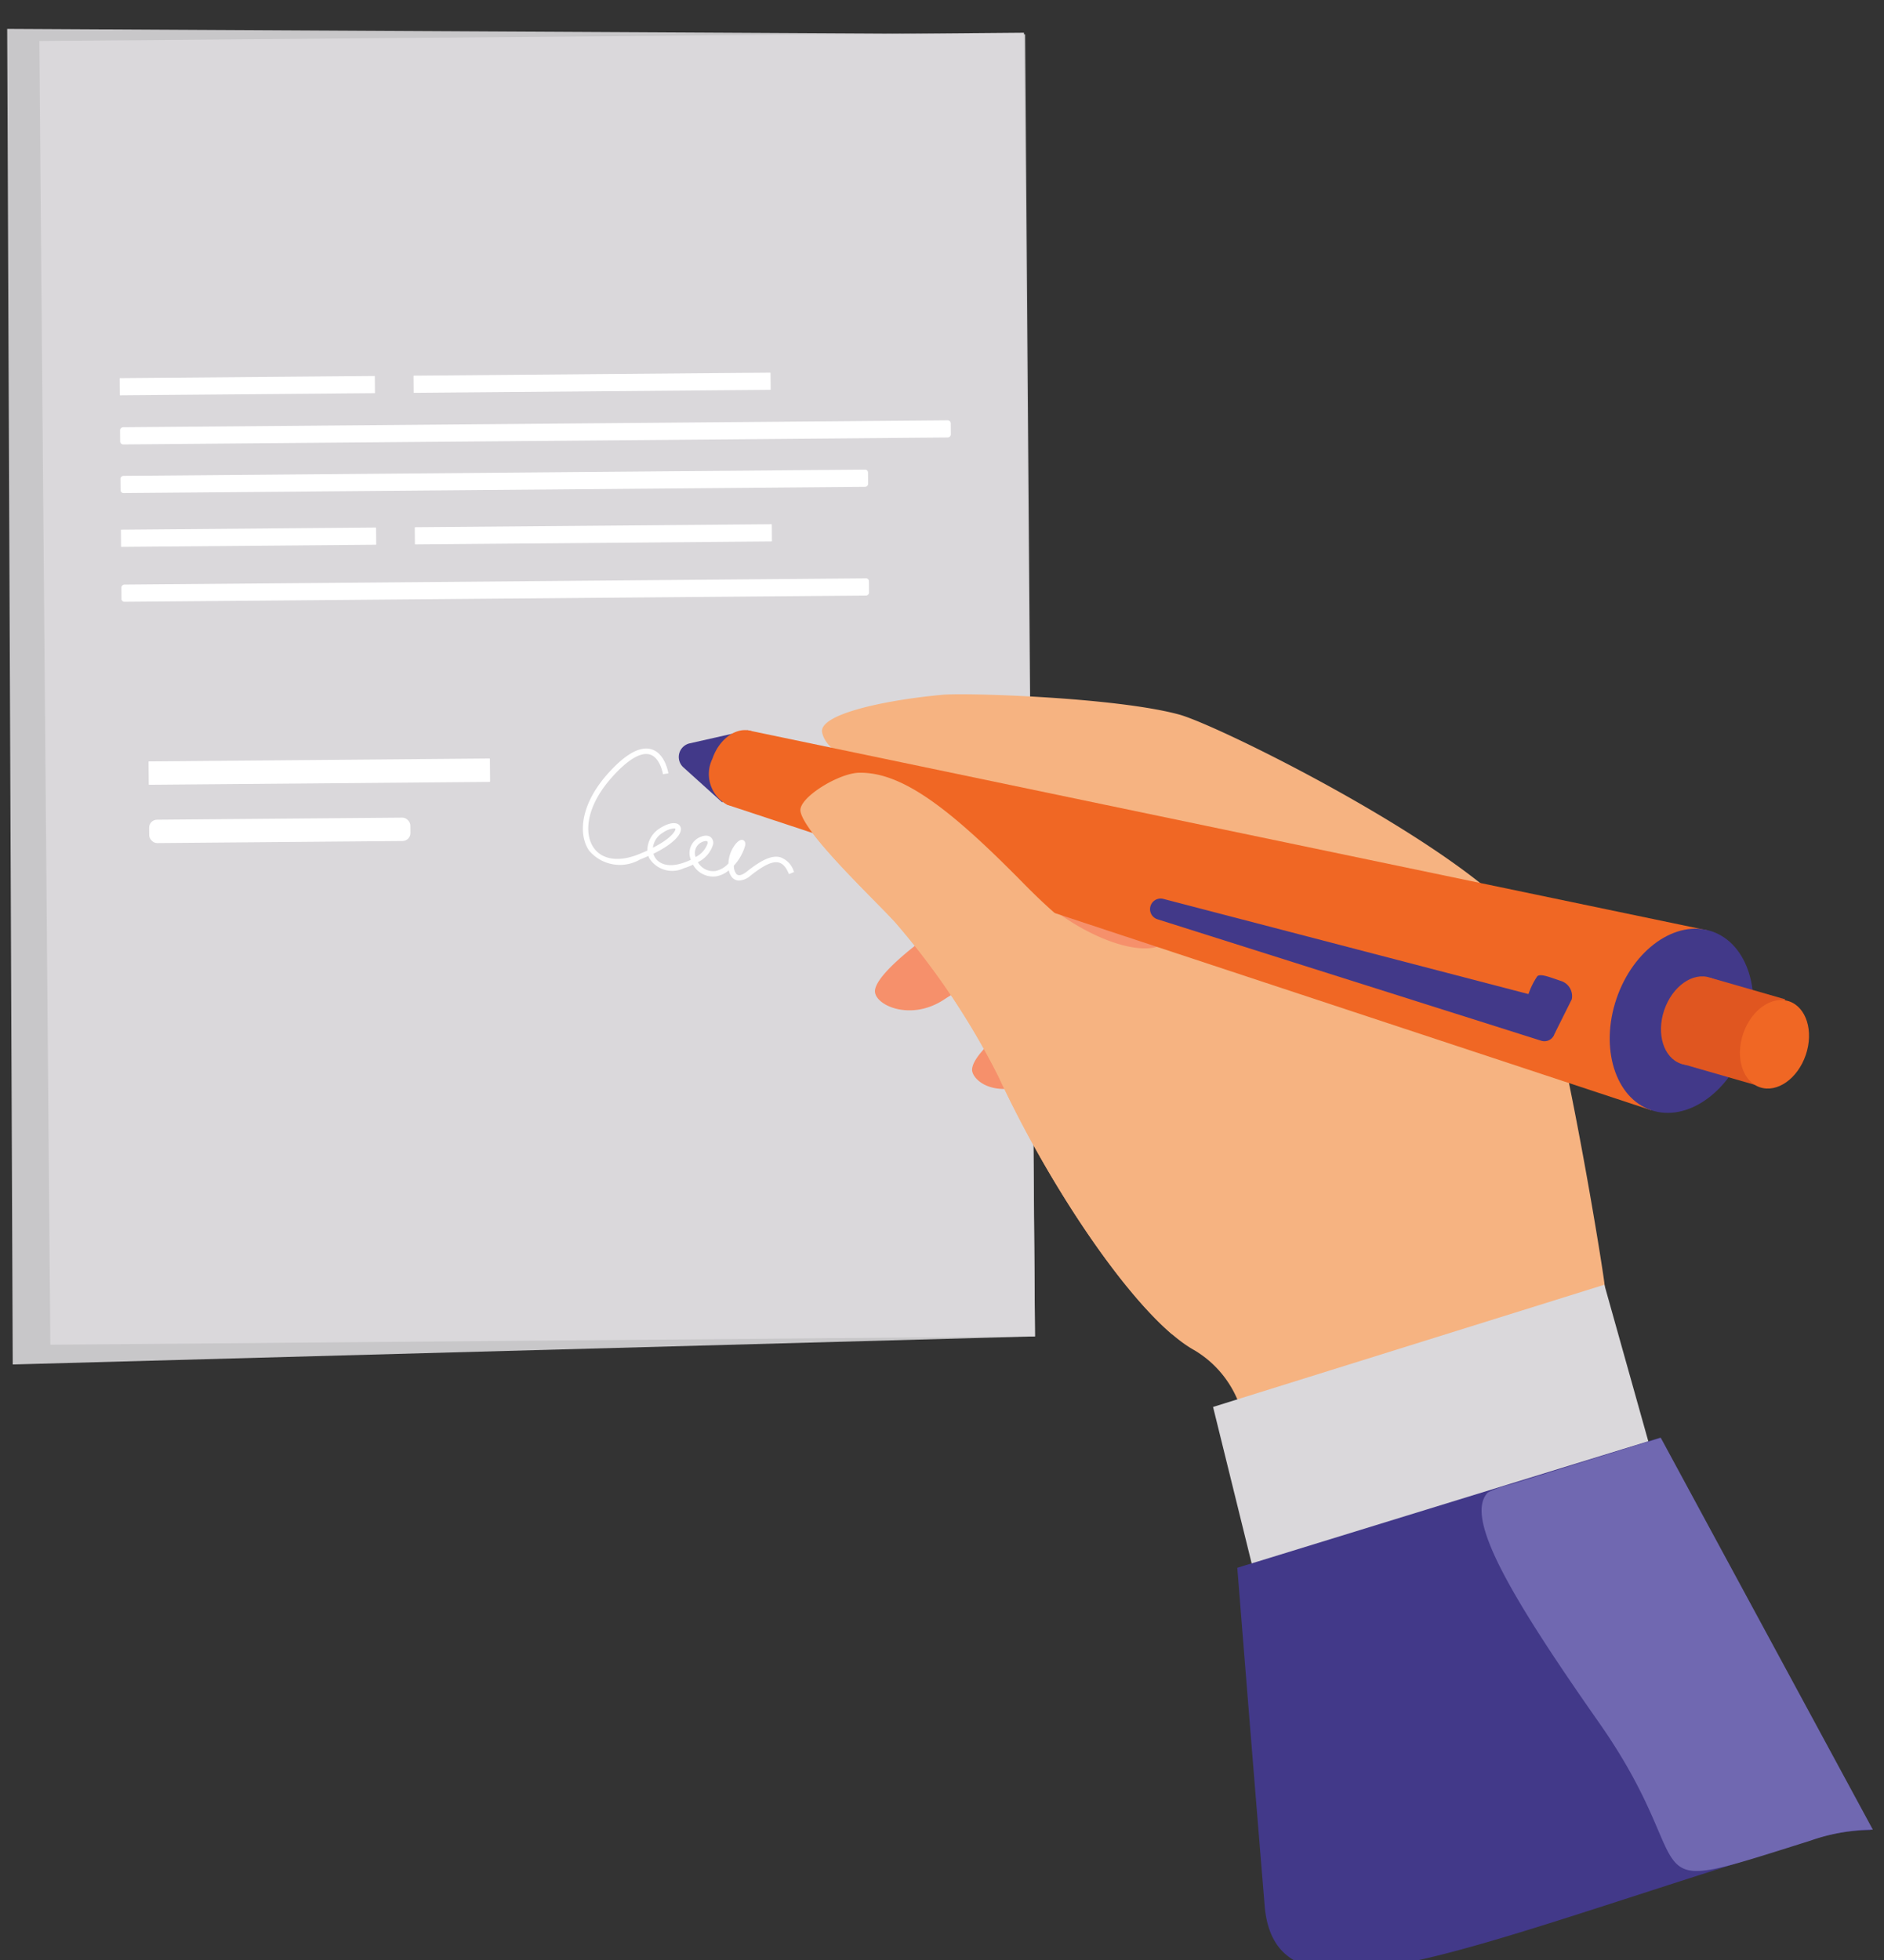 <svg xmlns="http://www.w3.org/2000/svg" width="95.333" height="99.158" viewBox="0 0 95.333 99.158">
  <rect x="0" y="0" width="95.333" height="99.158" fill="#333333" stroke="none"/>
  <g id="Group_298" data-name="Group 298" transform="matrix(1, -0.017, 0.017, 1, -804.353, -1363.618)">
    <path id="Path_133" data-name="Path 133" d="M832.775,1379.512l-51.49-1.151-.868,67.546,51.736-.541Z" fill="#c8c7c9"/>
    <g id="Group_89" data-name="Group 89" transform="translate(782.336 1379.002)">
      <g id="Group_88" data-name="Group 88">
        <rect id="Rectangle_26" data-name="Rectangle 26" width="49.818" height="65.941" transform="translate(0.565) rotate(0.491)" fill="#dad8db"/>
      </g>
    </g>
    <g id="Group_99" data-name="Group 99" transform="translate(786.575 1396.118)">
      <g id="Group_92" data-name="Group 92" transform="translate(0.024 7.667)">
        <g id="Group_90" data-name="Group 90">
          <path id="Path_134" data-name="Path 134" d="M818.163,1481.541l-12.876-.11a.017.017,0,0,1-.017-.018l.007-.834a.017.017,0,0,1,.017-.017l12.876.11a.017.017,0,0,1,.017.017l-.007.834A.017.017,0,0,1,818.163,1481.541Z" transform="translate(-805.27 -1480.562)" fill="#fff"/>
        </g>
        <g id="Group_91" data-name="Group 91" transform="translate(14.868 0.127)">
          <path id="Path_135" data-name="Path 135" d="M883.083,1482.1l-18.023-.155a.021.021,0,0,1-.02-.021l.007-.828a.021.021,0,0,1,.021-.021l18.023.155a.021.021,0,0,1,.02.021l-.007.828A.021.021,0,0,1,883.083,1482.1Z" transform="translate(-865.04 -1481.074)" fill="#fff"/>
        </g>
      </g>
      <g id="Group_98" data-name="Group 98" transform="translate(0 0)">
        <g id="Group_93" data-name="Group 93" transform="translate(0.068 2.487)">
          <rect id="Rectangle_27" data-name="Rectangle 27" width="0.869" height="42.029" rx="0.149" transform="translate(0 0.869) rotate(-89.509)" fill="#fff"/>
        </g>
        <g id="Group_94" data-name="Group 94" transform="translate(0.047 4.946)">
          <rect id="Rectangle_28" data-name="Rectangle 28" width="0.869" height="37.823" rx="0.141" transform="translate(0 0.869) rotate(-89.509)" fill="#fff"/>
        </g>
        <g id="Group_95" data-name="Group 95" transform="translate(0 10.445)">
          <rect id="Rectangle_29" data-name="Rectangle 29" width="0.869" height="37.823" rx="0.141" transform="translate(0 0.869) rotate(-89.509)" fill="#fff"/>
        </g>
        <g id="Group_96" data-name="Group 96" transform="translate(0.09)">
          <path id="Path_136" data-name="Path 136" d="M818.427,1450.721l-12.875-.11a.017.017,0,0,1-.017-.017l.007-.834a.017.017,0,0,1,.017-.017l12.876.11a.018.018,0,0,1,.017.018l-.007.834A.017.017,0,0,1,818.427,1450.721Z" transform="translate(-805.534 -1449.741)" fill="#fff"/>
        </g>
        <g id="Group_97" data-name="Group 97" transform="translate(14.958 0.128)">
          <path id="Path_137" data-name="Path 137" d="M883.347,1451.278l-18.023-.154a.021.021,0,0,1-.02-.021l.007-.828a.02.02,0,0,1,.021-.02l18.023.154a.02.02,0,0,1,.02.021l-.007.828A.021.021,0,0,1,883.347,1451.278Z" transform="translate(-865.304 -1450.254)" fill="#fff"/>
        </g>
      </g>
    </g>
    <g id="Group_100" data-name="Group 100" transform="translate(824.353 1419.46)">
      <path id="Path_138" data-name="Path 138" d="M973.474,1543.579s-3.237,3.223-4.782,3.471-6.12.383-7.58,1.2c-.455.254-3.85,2.471-4.06,3.562-.143.738,1.71,1.67,3.458.575a9.887,9.887,0,0,1,6.89-1.426c2.7.163,4.239.065,3.085.467a35.288,35.288,0,0,0-5.234,1.384c-.407.181-3.349,2.151-3.36,3.141-.006.536,1.287,1.8,4.073.245,1.831-1.02,3.466-.334,5.077.038a35.165,35.165,0,0,1,5.45,2.768l2.027-5.714Z" transform="translate(-957.043 -1543.579)" fill="#f6906b"/>
    </g>
    <g id="Group_101" data-name="Group 101" transform="translate(820.739 1412.825)">
      <path id="Path_139" data-name="Path 139" d="M966.272,1567.422c-.145-1.679-.289-3.254-.427-4.629-.079-.766-.154-1.471-.227-2.1-.119-1.009-.23-1.809-.332-2.329a30.571,30.571,0,0,0-1.029-5.144h0a5.314,5.314,0,0,0-2.269-2.93c-2.829-1.618-7.138-8.266-9.688-14.028a38.135,38.135,0,0,0-5.055-7.834c-.843-.995-4.588-4.606-4.73-5.749-.083-.673,1.953-1.881,2.992-1.886,2.225-.012,4.662,1.986,8.233,5.741,3.4,3.578,8.079,4.55,7.4,1.8-1.795-7.253-16.742-6.163-17.46-9.6-.193-.926,3.136-1.587,6.1-1.812,1.219-.093,8.793.279,11.969,1.2,1.988.574,14.125,6.843,17.287,10.94,1.456,1.886,3.747,17.817,3.752,18.315v0a55.356,55.356,0,0,0,.688,8.16q.2,1.282.468,2.553.119.573.251,1.145A70.607,70.607,0,0,1,966.272,1567.422Z" transform="translate(-942.512 -1516.906)" fill="#f6b381"/>
    </g>
    <g id="Group_102" data-name="Group 102" transform="translate(841.098 1443.242)">
      <path id="Path_140" data-name="Path 140" d="M1046.981,1649.542l-2.719-10.36-19.9,5.844,2.246,9.816Z" transform="translate(-1024.359 -1639.181)" fill="#dad8db"/>
    </g>
    <g id="Group_103" data-name="Group 103" transform="translate(842.189 1451.024)">
      <path id="Path_141" data-name="Path 141" d="M1028.744,1676.683s.516,8.273,1.1,17.222c.553,6.443,10.042,2.094,27.551-2.92a9.82,9.82,0,0,1,3.158-.492l-10.311-20.028-.6.173-.634.184-.729.21h0l-.62.179v0h0l-17.24,4.988-.615.178h0l-.072.02-.257.074-.354.1h0Z" transform="translate(-1028.744 -1670.464)" fill="#423989"/>
    </g>
    <g id="Group_104" data-name="Group 104" transform="translate(854.596 1451.035)">
      <path id="Path_142" data-name="Path 142" d="M1082.738,1671.97l-1.173.342-1.423.415a5.234,5.234,0,0,0-1.193.4c-1.23,1.216,1.049,5.255,5.434,11.742,5.372,7.946,1.006,8.978,10.593,6.137a9.707,9.707,0,0,1,3.16-.5l-10.391-20-.6.174-.634.185-.729.212h0l-.62.181v0h0l-.8.233" transform="translate(-1078.618 -1670.51)" fill="#7068b1"/>
    </g>
    <g id="Group_105" data-name="Group 105" transform="translate(817.036 1414.464)">
      <path id="Path_143" data-name="Path 143" d="M928.738,1523.5l-1.111,3.748,46.481,16.242,3.031-9.041Z" transform="translate(-927.627 -1523.496)" fill="#f06724"/>
    </g>
    <g id="Group_106" data-name="Group 106" transform="translate(814.636 1414.465)">
      <path id="Path_144" data-name="Path 144" d="M918.2,1525.319l1.934,1.805,1.352-3.628-2.948.614A.707.707,0,0,0,918.2,1525.319Z" transform="translate(-917.979 -1523.496)" fill="#423989"/>
    </g>
    <g id="Group_107" data-name="Group 107" transform="translate(860.245 1424.292)">
      <ellipse id="Ellipse_18" data-name="Ellipse 18" cx="4.775" cy="3.476" rx="4.775" ry="3.476" transform="translate(0 8.987) rotate(-70.222)" fill="#423989"/>
    </g>
    <g id="Group_108" data-name="Group 108" transform="translate(864.084 1427.737)">
      <path id="Path_145" data-name="Path 145" d="M1116.943,1578.52c-.429,1.193-.073,2.414.8,2.727s1.921-.4,2.35-1.6.073-2.415-.8-2.727S1117.373,1577.326,1116.943,1578.52Z" transform="translate(-1116.762 -1576.851)" fill="#e05620"/>
    </g>
    <g id="Group_109" data-name="Group 109" transform="translate(816.178 1414.457)">
      <path id="Path_146" data-name="Path 146" d="M924.333,1524.884a1.762,1.762,0,0,0,.695,2.332c.75.27,1.654-.337,2.021-1.356a1.762,1.762,0,0,0-.695-2.333C925.6,1523.258,924.7,1523.865,924.333,1524.884Z" transform="translate(-924.179 -1523.464)" fill="#f06724"/>
    </g>
    <g id="Group_110" data-name="Group 110" transform="translate(865.033 1427.81)">
      <path id="Path_147" data-name="Path 147" d="M1125.934,1578.3l-3.776-1.156-1.583,4.307,3.776,1.156Z" transform="translate(-1120.575 -1577.146)" fill="#e05620"/>
    </g>
    <g id="Group_111" data-name="Group 111" transform="translate(867.463 1428.503)">
      <ellipse id="Ellipse_19" data-name="Ellipse 19" cx="2.296" cy="1.672" rx="2.296" ry="1.672" transform="translate(0 4.322) rotate(-70.222)" fill="#f06724"/>
    </g>
    <g id="Group_112" data-name="Group 112" transform="translate(838.342 1423.333)">
      <path id="Path_148" data-name="Path 148" d="M1013.645,1560.19l19.31,6.473a.536.536,0,0,0,.68-.343l.323-1a.536.536,0,0,0-.366-.681l-19.633-5.474a.536.536,0,0,0-.67.414h0A.536.536,0,0,0,1013.645,1560.19Z" transform="translate(-1013.28 -1559.146)" fill="#423989"/>
    </g>
    <g id="Group_113" data-name="Group 113" transform="translate(857.414 1427.536)">
      <path id="Path_149" data-name="Path 149" d="M1091.231,1579.014l.9-1.729a.807.807,0,0,0-.477-.914c-.613-.217-1.074-.423-1.248-.28a3.75,3.75,0,0,0-.464.9Z" transform="translate(-1089.946 -1576.043)" fill="#423989"/>
    </g>
    <g id="Group_114" data-name="Group 114" transform="translate(820.738 1416.715)">
      <path id="Path_150" data-name="Path 150" d="M960.862,1561.208c-2.755-2.435-6.333-8.155-8.565-13.2a38.1,38.1,0,0,0-5.054-7.835c-.843-.993-4.589-4.606-4.731-5.748-.082-.673,1.955-1.881,2.992-1.886,2.225-.012,4.663,1.986,8.233,5.74,3.4,3.579,5.6,4.468,7.764,4.621.746.052,2.465,7.972,5.881,3.994,1.715-2,9.369,1.2,9.182,2.843C975.011,1563.376,960.862,1561.208,960.862,1561.208Z" transform="translate(-942.509 -1532.543)" fill="#f6b381"/>
    </g>
    <g id="Group_116" data-name="Group 116" transform="translate(809.717 1415.302)">
      <g id="Group_115" data-name="Group 115" transform="translate(0 0)">
        <path id="Path_151" data-name="Path 151" d="M906.068,1533.621a.462.462,0,0,1-.349-.159.766.766,0,0,1-.163-.368,1.336,1.336,0,0,1-.649.295,1.161,1.161,0,0,1-1.159-.61,3.671,3.671,0,0,1-.476.176,1.367,1.367,0,0,1-1.731-.542,1.106,1.106,0,0,1-.043-.112q-.2.085-.426.171a2.037,2.037,0,0,1-2.568-.494c-.544-.819-.424-2.354,1.072-3.938.88-.932,1.611-1.312,2.172-1.132.689.222.827,1.191.832,1.232l-.274.037.137-.018-.137.018c0-.008-.12-.838-.644-1.006-.445-.143-1.1.224-1.885,1.059-1.392,1.473-1.526,2.867-1.043,3.6.41.616,1.248.761,2.241.388.173-.065.331-.129.475-.192a1.329,1.329,0,0,1,.665-1.123c.383-.235.725-.3.916-.185a.29.29,0,0,1,.134.285c-.029.286-.425.727-1.41,1.189a.716.716,0,0,0,.04.115c.153.343.6.626,1.4.389a3.331,3.331,0,0,0,.444-.165l0-.011a.878.878,0,0,1,.425-1.1c.331-.162.514-.085.594-.025a.374.374,0,0,1,.123.381,1.47,1.47,0,0,1-.783.881.885.885,0,0,0,.878.462,1.206,1.206,0,0,0,.666-.374,1.648,1.648,0,0,1,.419-1.019c.063-.064.213-.214.354-.14.057.03.119.1.091.261a2.516,2.516,0,0,1-.591,1.016.664.664,0,0,0,.117.421c.13.147.364.02.538-.114.781-.6,1.288-.807,1.7-.691a1.106,1.106,0,0,1,.682.76l-.258.1c-.13-.34-.293-.534-.5-.592-.312-.088-.76.11-1.455.644A.937.937,0,0,1,906.068,1533.621Zm-1.649-2.027a.558.558,0,0,0-.239.069.6.6,0,0,0-.293.731,1.213,1.213,0,0,0,.616-.672c.01-.053,0-.1-.018-.111A.115.115,0,0,0,904.419,1531.594Zm-1.614-.664a1.137,1.137,0,0,0-.545.2,1.029,1.029,0,0,0-.526.757c.9-.437,1.143-.8,1.156-.92,0-.018,0-.02-.005-.023A.154.154,0,0,0,902.8,1530.93Z" transform="translate(-898.206 -1526.864)" fill="#fff"/>
      </g>
    </g>
    <g id="Group_117" data-name="Group 117" transform="translate(787.797 1415.525)">
      <path id="Path_152" data-name="Path 152" d="M827.33,1529.089l-17.215-.147a.028.028,0,0,1-.027-.028l.009-1.128a.028.028,0,0,1,.028-.027l17.214.147a.028.028,0,0,1,.028.028l-.01,1.128A.028.028,0,0,1,827.33,1529.089Z" transform="translate(-810.088 -1527.758)" fill="#fff"/>
    </g>
    <g id="Group_118" data-name="Group 118" transform="translate(787.772 1418.478)">
      <rect id="Rectangle_30" data-name="Rectangle 30" width="13.217" height="1.183" rx="0.401" transform="translate(0.01) rotate(0.491)" fill="#fff"/>
    </g>
  </g>
</svg>
